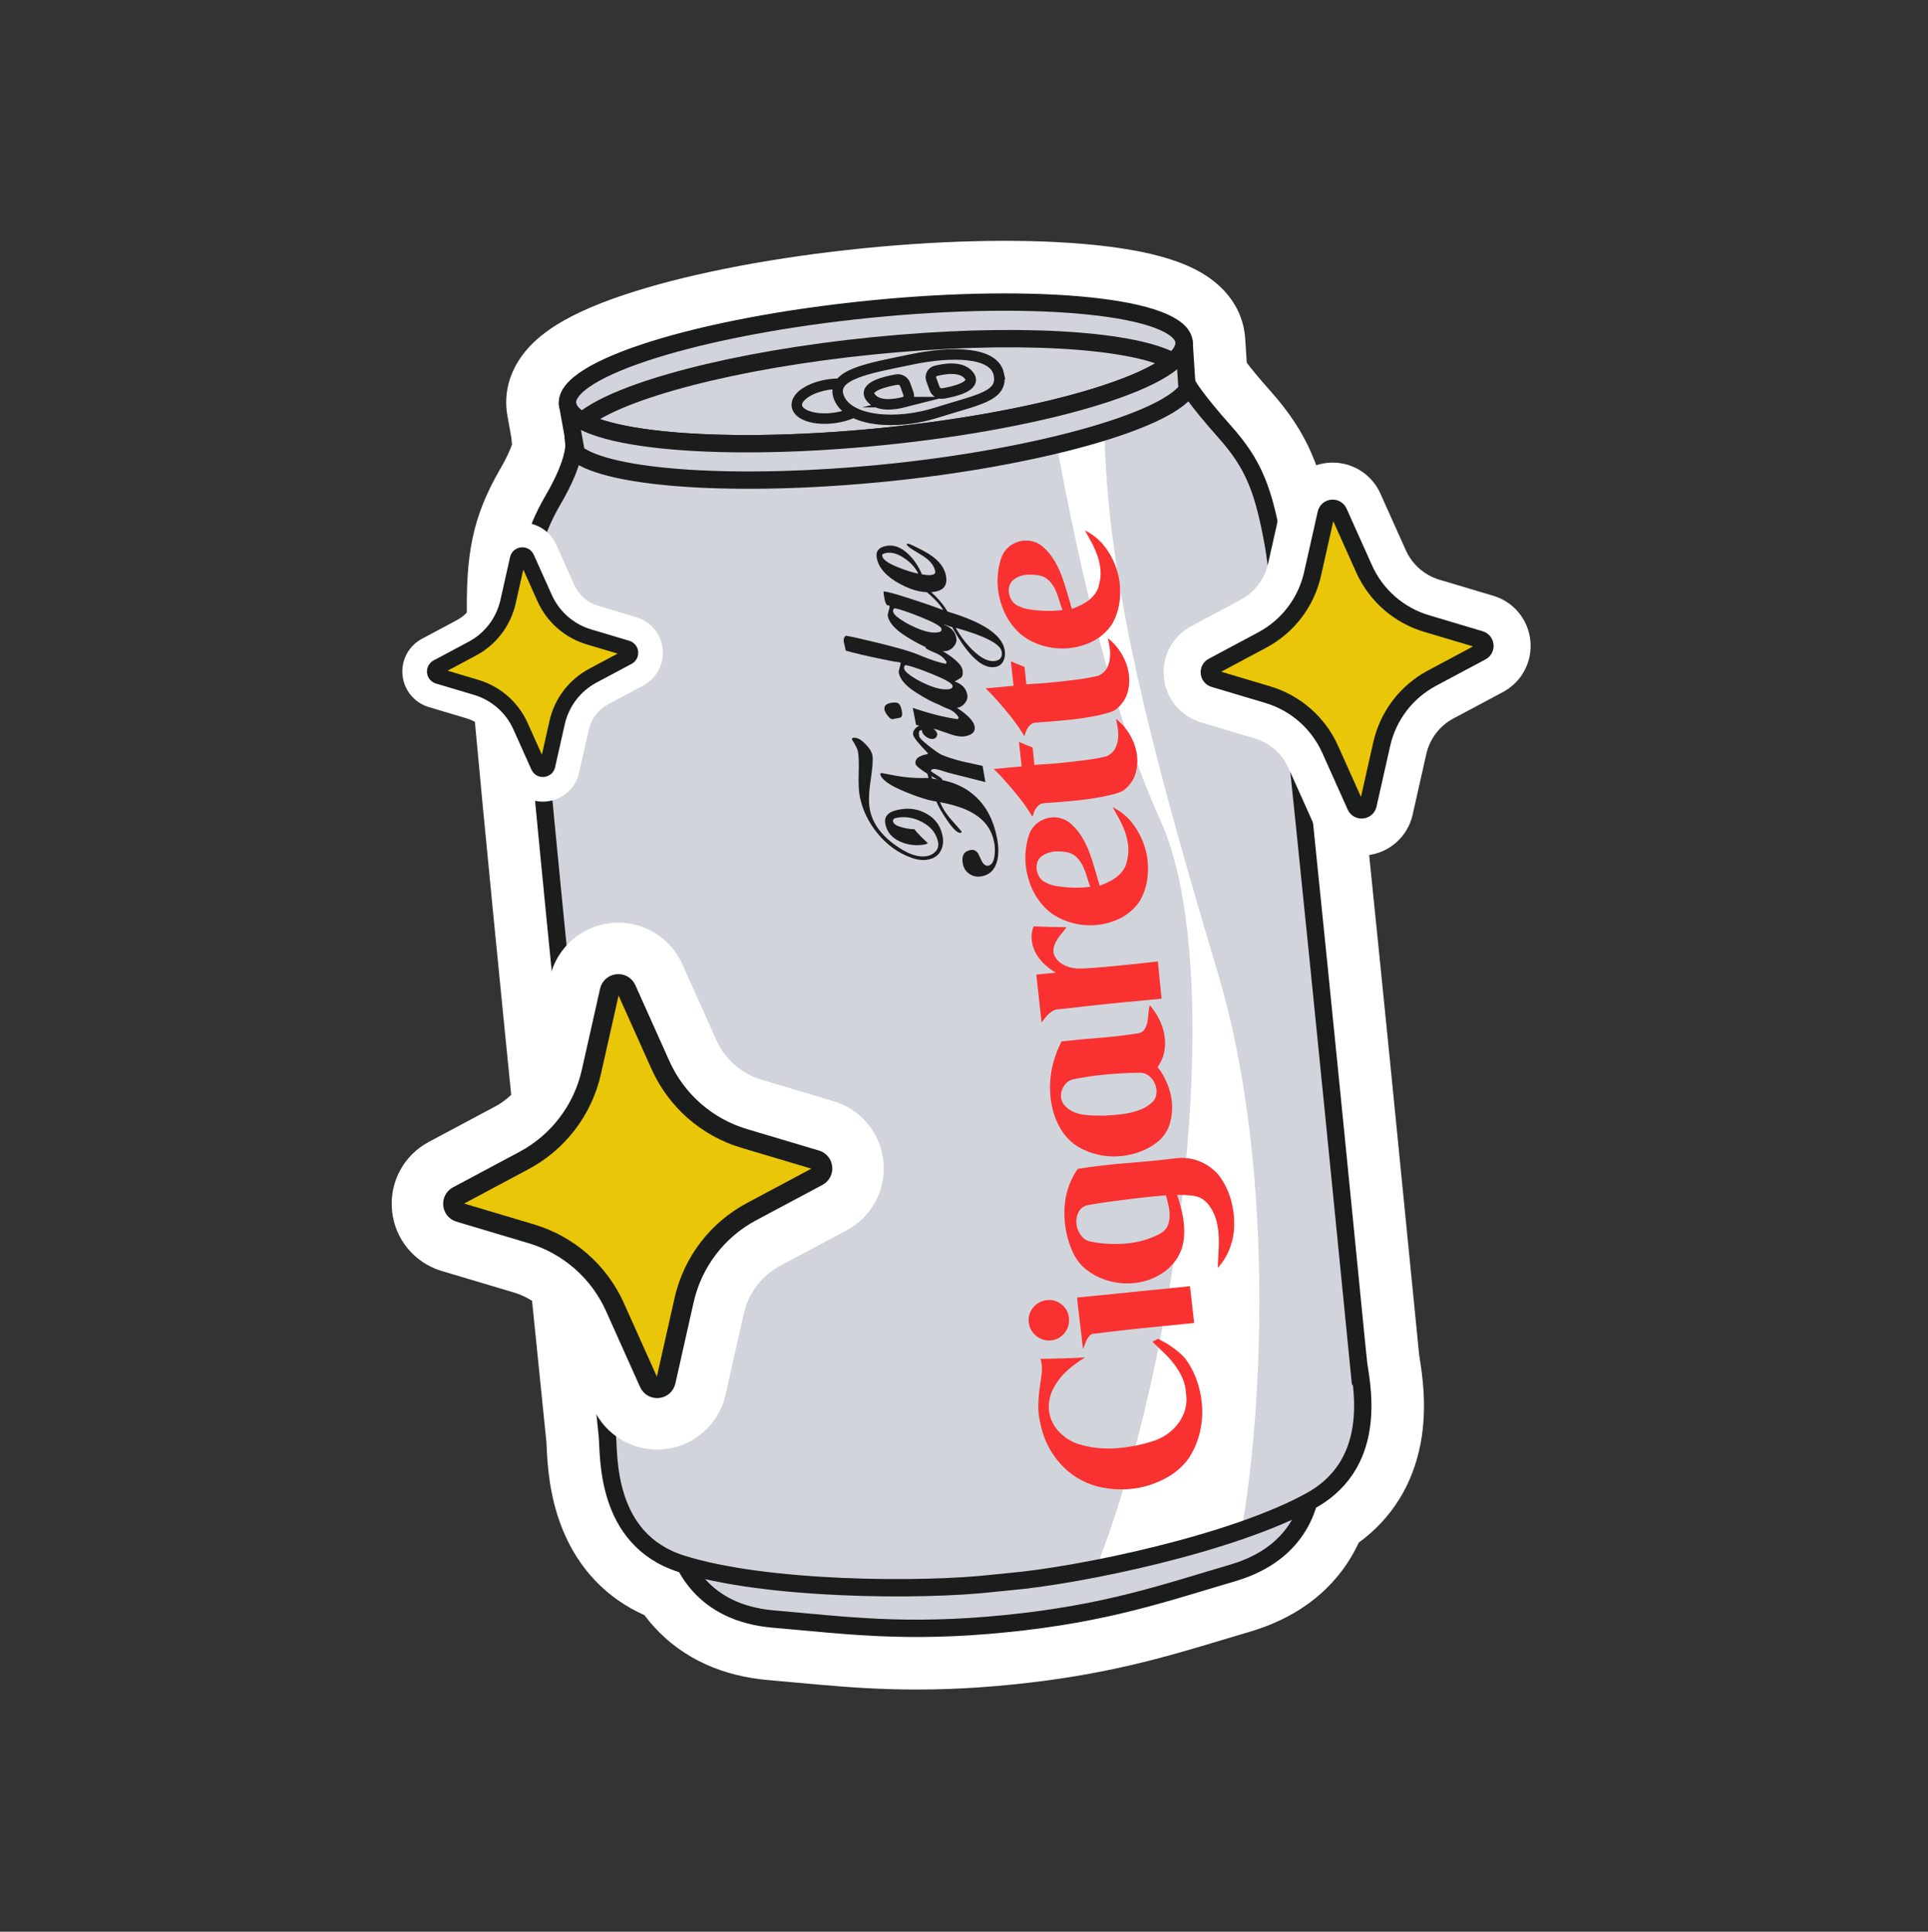 <svg width="536" height="537" viewBox="0 0 536 537" fill="none" xmlns="http://www.w3.org/2000/svg">
<rect x="0" y="0" width="536" height="537" fill="#333333" stroke="none"/>
<g clip-path="url(#clip0_4024_6564)">
<path d="M281.345 468.292C255.485 470.89 238.225 469.297 221.531 467.755C218.955 467.518 216.296 467.272 213.639 467.044C207.31 466.504 201.46 465.036 196.248 462.681C190.725 460.185 185.896 456.694 181.894 452.302C180.938 451.254 180.032 450.151 179.175 449.002C168.636 444.301 160.789 436.076 156.324 424.966C152.591 415.676 152.172 406.522 151.972 402.124C151.953 401.698 151.924 401.064 151.907 400.832C151.859 400.351 151.687 398.675 151.412 395.988C141.734 301.416 130.133 185.992 129.835 173.178C129.597 163.006 130.05 156.003 131.35 149.763C132.73 143.137 135.142 137.096 139.169 130.178C141.103 126.858 141.977 124.654 142.355 123.509L142.346 123.444C142.266 122.915 142.216 122.384 142.195 121.853L141.179 116.181C141.139 115.994 141.103 115.807 141.069 115.621C141.069 115.612 141.068 115.605 141.066 115.597C141.046 115.49 141.026 115.38 141.009 115.27L141.006 115.243C140.933 114.801 140.878 114.385 140.836 113.969C140.305 108.679 141.781 103.468 145.106 98.899C147.453 95.674 150.641 92.838 154.854 90.229C160.244 86.892 167.332 83.868 176.524 80.987C193.445 75.683 215.986 71.434 239.994 69.022C264.001 66.611 286.937 66.292 304.576 68.126C314.158 69.123 321.706 70.675 327.65 72.874C332.298 74.592 335.987 76.738 338.928 79.432C343.095 83.249 345.579 88.062 346.11 93.352C346.142 93.672 346.167 93.992 346.185 94.327L346.61 100.843C347.883 102.505 349.965 105.083 353.17 108.681C358.492 114.66 362.056 120.099 364.728 126.318C367.243 132.175 369.08 138.948 370.87 148.964C373.126 161.583 384.716 277.007 394.041 371.614L394.166 372.891C394.358 374.836 394.479 376.062 394.519 376.461C394.547 376.689 394.642 377.292 394.711 377.736C395.39 382.09 396.801 391.145 394.99 400.991C392.854 412.602 386.933 422.124 377.753 428.818C377.112 430.203 376.403 431.546 375.63 432.84C372.581 437.941 368.543 442.324 363.626 445.868C358.988 449.212 353.546 451.814 347.451 453.602C344.903 454.35 342.356 455.117 339.891 455.858L339.858 455.867C323.806 460.698 307.206 465.693 281.346 468.291L281.345 468.292Z" fill="white"/>
<path d="M380.274 379.988C380.145 379.157 380.034 378.439 379.986 377.965C379.944 377.549 379.776 375.842 379.501 373.046C371.887 295.808 358.774 164.325 356.487 151.533C353.474 134.681 350.415 127.559 342.256 118.393C334.507 109.689 332.406 106.041 332.39 106.015L332.294 105.843L331.599 95.202C331.598 95.191 331.597 95.181 331.596 95.169C331.591 95.049 331.583 94.929 331.571 94.809C331.231 91.425 328.207 88.655 322.582 86.574C317.865 84.829 311.298 83.511 303.063 82.656C286.381 80.922 264.501 81.242 241.452 83.557C218.402 85.873 196.894 89.911 180.893 94.928C172.994 97.404 166.819 100.004 162.543 102.65C157.444 105.807 155.031 109.124 155.371 112.508C155.384 112.638 155.403 112.765 155.423 112.892C155.429 112.93 155.436 112.966 155.443 113.003C155.46 113.1 155.48 113.195 155.502 113.29C155.507 113.313 155.511 113.336 155.517 113.359L156.931 121.262L156.793 121.271L157.157 123.701C157.161 124.103 157.07 128.462 151.794 137.523C145.621 148.128 144.04 155.718 144.439 172.831C144.742 185.82 158.042 317.286 165.943 394.495C166.23 397.29 166.404 398.997 166.446 399.412C166.493 399.885 166.527 400.611 166.564 401.453C166.74 405.324 167.069 412.527 169.878 419.513C173.392 428.255 179.688 434.129 188.592 436.973C188.658 436.994 188.724 437.014 188.791 437.033C189.817 438.86 191.096 440.705 192.692 442.458C198.023 448.308 205.488 451.681 214.88 452.484C217.588 452.715 220.273 452.962 222.871 453.202C239.612 454.748 255.424 456.208 279.882 453.751C304.34 451.294 319.547 446.718 335.645 441.874C338.143 441.122 340.726 440.344 343.333 439.58C352.379 436.926 359.024 432.135 363.084 425.341C364.33 423.257 365.229 421.144 365.876 419.105C373.962 414.546 378.923 407.562 380.619 398.343C381.982 390.938 380.871 383.812 380.274 379.986L380.274 379.988Z" fill="white"/>
<path d="M277.908 416.743L187.692 427.463C189.329 434.679 195.016 448.37 215.089 450.084C234.901 451.777 251.57 454.176 279.645 451.355C307.72 448.535 323.579 442.869 342.658 437.27C361.989 431.597 364.839 417.049 365.009 409.652L277.911 416.743L277.908 416.743Z" fill="#D1D5DB" stroke="#1B1D1D" stroke-width="4.821" stroke-miterlimit="10"/>
<path d="M377.587 378.208C377.068 373.036 356.954 167.845 354.114 151.961C351.275 136.076 348.588 129.132 340.457 120C332.325 110.867 331.855 106.188 331.855 106.188L247.975 113.122L243.146 113.607L159.562 123.495C159.562 123.495 160.032 128.174 153.88 138.742C147.727 149.309 146.475 156.649 146.852 172.781C147.229 188.912 168.328 394.004 168.848 399.177C169.367 404.349 167.999 427.868 189.33 434.681C212.746 442.159 256.519 442.36 275.949 440.158L280.778 439.673C300.258 437.964 343.115 429.064 364.576 417.077C384.126 406.158 378.107 383.38 377.587 378.208Z" fill="#D1D5DB"/>
<path d="M262.047 232.402C262.359 234.017 262.16 235.436 261.451 236.659C260.741 237.883 259.595 238.647 258.009 238.953C256.603 239.225 255.035 239.048 253.299 238.422C249.73 237.127 246.639 234.903 244.029 231.747C241.418 228.592 239.748 225.13 239.018 221.362C238.734 219.898 238.637 217.744 238.723 214.905C238.81 212.065 238.738 210.048 238.506 208.852C238.384 208.224 237.83 207.121 236.842 205.545L236.879 205.258L237.131 205.117C238.117 204.925 239.228 205.455 240.462 206.706C241.644 207.842 242.335 208.933 242.538 209.98C242.742 211.027 242.586 213.352 242.055 216.867C241.526 220.382 241.446 223.096 241.816 225.009C242.609 229.105 245.346 232.672 250.027 235.705C253.006 237.641 255.589 238.397 257.771 237.975C258.758 237.785 259.555 237.335 260.163 236.628C260.77 235.921 260.982 235.089 260.798 234.133C260.33 231.711 258.851 229.841 256.362 228.523C254.041 227.266 251.639 226.877 249.157 227.358C248.47 227.492 248.181 227.842 248.291 228.41C248.419 229.068 249.298 229.611 250.933 230.039C252.174 230.358 253.275 230.516 254.236 230.516C254.662 231.116 255.259 231.792 256.024 232.543C257.248 233.733 257.895 234.352 257.966 234.401C257.769 234.502 257.556 234.605 257.327 234.71C254.876 235.184 252.583 234.962 250.451 234.04C248.02 233.021 246.58 231.345 246.128 229.013C245.729 226.951 246.92 225.649 249.701 225.111L250.149 225.025C252.84 224.505 255.365 224.924 257.721 226.282C260.078 227.641 261.519 229.682 262.047 232.402ZM257.172 212.5L258.174 212.864C258.417 214.12 258.741 215.314 259.146 216.445C264.091 216.916 268.096 218.56 271.162 221.379C274.228 224.198 276.235 228.059 277.183 232.962C277.657 235.414 277.666 237.552 277.209 239.378C276.579 241.764 275.17 243.168 272.978 243.593C271.717 243.837 270.579 243.631 269.563 242.974C268.549 242.317 267.92 241.361 267.676 240.105C267.254 237.923 267.959 236.654 269.792 236.299C270.693 236.125 271.41 236.451 271.944 237.279C272.276 238.022 272.617 238.747 272.973 239.453C273.494 240.375 274.086 240.772 274.746 240.644C275.708 240.458 276.291 239.524 276.495 237.84C276.655 236.569 276.618 235.335 276.386 234.139C275.727 230.73 273.863 228.098 270.796 226.24C268.564 224.842 265.413 223.762 261.343 222.998C261.89 224.38 262.773 225.823 263.994 227.324C264.031 227.349 265.145 228.621 267.34 231.144L267.294 231.385C267.21 231.433 267.141 231.476 267.087 231.517C266.25 231.679 264.961 230.471 263.22 227.891C261.788 225.78 260.825 224.089 260.332 222.82C258 222.466 255.111 221.567 251.668 220.122C247.392 218.376 245.075 216.745 244.719 215.232L244.774 215.036L245.07 214.885C248.041 215.49 250.192 215.864 251.522 216.01C253.617 216.256 255.821 216.341 258.132 216.266C257.905 215.411 257.584 214.156 257.171 212.497L257.172 212.5Z" fill="#1B1D1D"/>
<path d="M255.783 201.704C256.65 201.536 257.593 201.68 258.612 202.134C259.763 202.625 260.415 203.274 260.571 204.081C260.599 204.231 260.503 204.528 260.279 204.975C259.955 205.223 259.719 205.363 259.569 205.391C258.882 205.525 258.167 205.322 257.427 204.783C256.687 204.243 256.313 203.633 256.305 202.953L255.902 203.032C255.484 203.113 255.362 203.601 255.534 204.499L255.586 204.768C255.668 205.187 256.576 206.074 258.311 207.428C260.046 208.784 261.218 209.588 261.827 209.843C263.346 210.479 265.215 211.079 267.433 211.644C269.342 212.05 271.253 212.471 273.168 212.907L273.946 217.41L263.722 214.828C263.227 214.675 262.493 214.445 261.518 214.138C260.545 213.83 259.862 213.714 259.473 213.79C258.995 213.882 258.781 214.063 258.833 214.333C258.857 214.452 259.379 214.824 260.399 215.448C261.42 216.073 261.95 216.491 261.99 216.7C261.966 216.736 261.947 216.801 261.935 216.896L261.808 216.968C261.264 217.043 259.943 216.421 257.842 215.106C255.742 213.792 254.643 212.88 254.544 212.372C254.284 211.026 255.304 210.131 257.607 209.685C257.876 209.633 257.997 209.533 257.967 209.383C255.374 206.72 254.005 205.016 253.86 204.269C253.756 203.73 253.917 203.196 254.341 202.664C254.766 202.132 255.247 201.814 255.785 201.71L255.783 201.704Z" fill="#1B1D1D"/>
<path d="M247.586 195.413C248.633 195.211 249.363 195.255 249.776 195.548C250.19 195.84 250.496 196.51 250.7 197.557C250.932 198.754 250.748 199.409 250.15 199.524L248.177 199.906C247.788 199.981 247.335 199.68 246.816 199.006C246.298 198.331 245.996 197.768 245.908 197.32C245.712 196.305 246.271 195.668 247.586 195.413ZM261.017 195.095C262.363 194.835 264.287 195.563 266.792 197.281C269.296 199 270.681 200.547 270.946 201.921C271.224 203.355 270.361 204.267 268.358 204.655C267.282 204.863 265.963 204.7 264.401 204.164L260.512 202.822C259.927 202.687 257.982 202.257 254.679 201.531L253.759 196.777C258.474 198.378 262.648 199.431 266.282 199.937L266.51 199.428C265.901 198.367 264.909 197.567 263.533 197.027C261.995 196.456 261.044 195.942 260.676 195.486L260.642 195.306C260.715 195.198 260.84 195.127 261.02 195.093L261.017 195.095Z" fill="#1B1D1D"/>
<path d="M235.127 176.709C237.185 177.086 240.266 177.778 244.368 178.783C246.193 179.237 248.105 179.735 250.101 180.279C252.296 180.878 254.17 181.509 255.724 182.169C258.727 183.418 261.143 184.208 262.974 184.535L263.165 184.079C262.546 182.96 261.485 182.094 259.988 181.484C258.491 180.874 257.604 180.425 257.332 180.137L257.297 179.957C257.425 179.809 257.577 179.717 257.756 179.682C258.982 179.444 260.866 180.167 263.409 181.845C265.952 183.525 267.342 184.977 267.579 186.203C267.765 187.16 267.652 187.863 267.244 188.316C267.142 188.429 266.533 188.81 265.418 189.459C267.408 190.129 268.575 191.346 268.916 193.109C269.072 193.917 268.865 194.685 268.292 195.417C267.721 196.148 267.03 196.592 266.223 196.748C263.682 197.24 259.808 195.814 254.6 192.471C251.804 190.681 250.226 188.858 249.866 187.001C249.814 186.732 249.889 186.282 250.093 185.652C250.297 185.023 250.385 184.554 250.357 184.249C250.275 184.141 250.045 184.076 249.671 184.055C249.171 184.027 247.727 183.764 245.342 183.261C241.006 182.369 237.607 181.575 235.142 180.877L234.569 178.392C234.443 177.736 234.629 177.174 235.126 176.707L235.127 176.709ZM251.784 184.885C251.413 185.05 251.27 185.356 251.357 185.804C251.438 186.224 251.719 186.634 252.2 187.037L252.155 187.046C253.665 188.274 255.535 189.37 257.77 190.333C260.373 191.443 262.453 191.847 264.008 191.546C264.636 191.425 264.901 191.11 264.803 190.602C264.669 189.915 262.703 188.805 258.902 187.277C255.506 185.918 253.134 185.121 251.785 184.885L251.784 184.885Z" fill="#1B1D1D"/>
<path d="M255.216 161.739C259.052 164.409 261.787 167.168 263.424 170.016C273.195 172.903 278.483 176.425 279.288 180.58C279.502 181.686 279.415 182.68 279.028 183.562C278.574 184.581 277.823 185.191 276.776 185.393C273.188 186.087 269.173 182.412 264.732 174.368L262.444 173.601L262.363 173.664C264.348 174.303 265.514 175.52 265.862 177.314C266.018 178.122 265.81 178.89 265.238 179.621C264.667 180.353 263.975 180.797 263.169 180.952C260.598 181.45 256.724 180.029 251.549 176.687C248.747 174.871 247.169 173.052 246.817 171.227C246.765 170.958 246.839 170.501 247.041 169.858C247.242 169.214 247.332 168.755 247.309 168.48C247.182 168.287 246.963 168.221 246.647 168.282C246.315 167.944 246.07 167.37 245.914 166.563C245.728 165.607 245.635 164.881 245.632 164.385C246.477 164.438 248.416 164.948 251.449 165.912C255.895 167.317 259.489 168.544 262.228 169.597C261.189 167.751 259.013 165.566 255.702 163.043L255.217 161.741L255.216 161.739ZM248.728 169.089C248.357 169.255 248.215 169.561 248.301 170.009C248.383 170.428 248.663 170.839 249.144 171.241L249.1 171.25C250.609 172.479 252.48 173.574 254.714 174.538C257.287 175.654 259.367 176.057 260.952 175.751C261.58 175.629 261.845 175.315 261.747 174.806C261.613 174.119 259.647 173.01 255.846 171.482C252.45 170.122 250.078 169.325 248.73 169.089L248.728 169.089ZM265.689 174.509C267.011 176.859 268.554 178.902 270.318 180.64C272.768 183.05 274.921 184.076 276.776 183.717C278.182 183.446 278.739 182.561 278.451 181.068C278.046 178.975 273.793 176.789 265.69 174.51L265.689 174.509Z" fill="#1B1D1D"/>
<path d="M246.353 151.761C248.446 151.356 250.482 152.096 252.458 153.976C254.05 155.468 255.331 157.36 256.301 159.654C257.525 159.882 258.45 159.936 259.078 159.815C259.795 159.676 260.102 159.337 259.998 158.799C259.754 157.543 258.971 156.376 257.647 155.299C257.058 154.824 255.872 154.061 254.086 153.009C252.825 152.261 252.16 151.707 252.09 151.348C252.066 151.229 252.131 151.155 252.279 151.125C252.609 151.061 254.086 151.722 256.71 153.106C260.372 155.034 262.458 157.33 262.974 159.99C263.459 162.502 262.507 163.988 260.115 164.452C257.216 165.013 253.949 164.327 250.318 162.392C246.478 160.343 244.287 157.913 243.744 155.103C243.392 153.279 244.262 152.164 246.353 151.76L246.353 151.761ZM246.314 153.723C245.866 153.809 245.521 153.954 245.281 154.155C245.244 154.287 245.241 154.427 245.269 154.577C245.459 155.563 246.917 156.6 249.64 157.686C251.659 158.506 253.543 159.103 255.291 159.478C254.548 157.885 253.3 156.483 251.546 155.27C249.643 153.933 247.9 153.417 246.314 153.724L246.314 153.723Z" fill="#1B1D1D"/>
<path d="M307.023 120.087C303.01 121.336 298.583 122.544 293.811 123.689C300.06 158.252 310.017 200.532 322.444 227.667C341.901 270.152 327.307 379.714 304.61 436.073C317.591 433.534 332.35 429.871 345.167 425.425C351.655 387.778 353.824 321.667 338.619 270.652C321.995 214.873 307.982 165.012 307.023 120.087Z" fill="white"/>
<path d="M304.896 413.154C302.96 412.621 301.137 411.831 299.426 410.783C297.716 409.734 296.199 408.476 294.874 407.004C293.55 405.532 292.425 403.923 291.501 402.176C290.576 400.429 289.888 398.573 289.433 396.607C288.878 394.481 288.617 392.528 288.652 390.747C288.688 388.968 288.822 387.318 289.054 385.797C289.286 384.276 289.475 382.856 289.621 381.536C289.768 380.216 289.651 378.956 289.273 377.752C291.282 377.722 293.342 377.675 295.454 377.612C297.567 377.55 299.622 377.461 301.622 377.345C300.496 378.057 299.366 378.845 298.233 379.708C297.099 380.57 296.083 381.518 295.181 382.55C294.28 383.582 293.503 384.708 292.857 385.929C292.21 387.149 291.807 388.473 291.651 389.901C291.482 391.202 291.579 392.477 291.938 393.724C292.3 394.971 292.861 396.092 293.623 397.085C294.387 398.078 295.298 398.95 296.357 399.698C297.418 400.448 298.544 401.019 299.739 401.413C303.184 402.479 306.754 402.869 310.448 402.584C314.143 402.299 317.708 401.577 321.143 400.418C322.466 399.943 323.704 399.274 324.857 398.408C326.013 397.543 326.991 396.536 327.796 395.384C328.601 394.235 329.181 392.978 329.536 391.615C329.891 390.254 329.955 388.857 329.724 387.423C329.657 385.89 329.329 384.457 328.746 383.124C328.163 381.792 327.428 380.54 326.539 379.366C325.651 378.194 324.662 377.084 323.573 376.037C322.485 374.991 321.42 373.986 320.382 373.02L321.901 372.162C322.757 372.589 323.638 373.057 324.545 373.565C325.28 374.048 326.086 374.621 326.964 375.28C327.844 375.94 328.669 376.703 329.44 377.567C330.924 379.559 332.065 381.754 332.863 384.155C333.661 386.558 334.11 389.005 334.21 391.498C334.31 393.991 334.034 396.458 333.381 398.9C332.727 401.34 331.711 403.572 330.329 405.593C328.895 407.492 327.178 409.055 325.184 410.283C323.189 411.512 321.057 412.442 318.788 413.077C316.52 413.712 314.188 414.031 311.791 414.037C309.395 414.043 307.099 413.749 304.898 413.157L304.896 413.154Z" fill="#F93131"/>
<path d="M291.096 361.417C292.621 361.264 293.978 361.674 295.167 362.646C296.355 363.617 297.027 364.865 297.18 366.392C297.333 367.918 296.931 369.349 295.961 370.558C294.992 371.768 293.745 372.45 292.22 372.603C290.695 372.756 289.263 372.345 288.05 371.353C286.838 370.36 286.153 369.082 285.995 367.515C285.838 365.948 286.262 364.632 287.256 363.44C288.249 362.249 289.529 361.575 291.096 361.417ZM301.061 374.987C300.942 373.8 300.789 372.383 300.601 370.732C300.415 369.081 300.225 367.517 300.033 366.039C299.821 364.35 299.62 362.573 299.433 360.707L330.826 357.554L331.981 367.772L317.205 369.256C315.659 369.412 314.135 369.577 312.632 369.748C311.131 369.921 309.681 370.087 308.285 370.249C306.889 370.412 305.621 370.571 304.482 370.728C303.88 370.704 303.413 370.847 303.08 371.158C302.749 371.471 302.464 371.841 302.229 372.272C301.994 372.702 301.794 373.161 301.628 373.648C301.463 374.136 301.273 374.582 301.057 374.988L301.061 374.987Z" fill="#F93131"/>
<path d="M298.392 348.411C297.527 346.615 296.885 344.69 296.464 342.634C296.043 340.58 295.858 338.522 295.909 336.464C295.959 334.405 296.292 332.392 296.907 330.426C297.523 328.461 298.43 326.625 299.627 324.921C304.135 324.211 308.661 323.683 313.204 323.332C317.748 322.983 322.262 322.541 326.743 322.005C328.01 321.835 329.284 321.846 330.566 322.038C331.847 322.23 333.061 322.6 334.207 323.147C335.353 323.696 336.419 324.392 337.402 325.233C338.385 326.076 339.189 327.043 339.813 328.136C340.982 329.988 341.837 331.988 342.373 334.137C342.91 336.287 343.158 338.446 343.12 340.609C343.08 342.775 342.682 344.881 341.924 346.924C341.167 348.97 340.037 350.816 338.533 352.465C338.596 350.961 338.676 349.422 338.775 347.85C338.874 346.278 338.879 344.727 338.789 343.196C338.7 341.664 338.431 340.173 337.987 338.718C337.542 337.265 336.806 335.906 335.78 334.639C335.246 334.009 334.649 333.512 333.993 333.149C333.336 332.788 332.638 332.547 331.899 332.429C331.159 332.311 330.392 332.238 329.598 332.211C328.803 332.185 328.021 332.166 327.249 332.157C327.67 333.357 328.06 334.687 328.421 336.148C328.783 337.611 329.029 339.104 329.161 340.631C329.294 342.158 329.242 343.672 329.008 345.172C328.774 346.673 328.236 348.128 327.392 349.538C326.401 351.178 325.117 352.549 323.536 353.649C321.957 354.749 320.242 355.565 318.39 356.093C316.54 356.622 314.625 356.846 312.649 356.767C310.673 356.687 308.775 356.322 306.955 355.669C305.135 355.018 303.469 354.093 301.958 352.898C300.448 351.702 299.259 350.206 298.395 348.409L298.392 348.411ZM303.524 345.199C306.711 345.82 309.967 345.975 313.296 345.663C316.624 345.35 319.731 344.429 322.615 342.897C323.586 342.329 324.252 341.619 324.615 340.769C324.98 339.921 325.167 339.014 325.176 338.049C325.187 337.085 325.077 336.092 324.844 335.065C324.613 334.04 324.371 333.113 324.115 332.283C321.314 332.521 318.561 332.798 315.854 333.112C313.57 333.384 311.172 333.69 308.66 334.028C306.148 334.366 303.969 334.713 302.12 335.069C300.96 335.443 300.156 336.165 299.707 337.237C299.26 338.309 299.123 339.404 299.298 340.52C299.475 341.637 299.93 342.66 300.665 343.592C301.401 344.524 302.353 345.06 303.523 345.199L303.524 345.199Z" fill="#F93131"/>
<path d="M295.307 314.521C294.09 312.632 293.217 310.634 292.683 308.526C292.15 306.42 291.893 304.273 291.907 302.089C291.924 299.906 292.21 297.748 292.765 295.616C293.322 293.485 294.101 291.448 295.104 289.507C298.659 289.108 302.209 288.773 305.756 288.502C309.303 288.232 312.865 287.81 316.445 287.236C317.284 287.067 317.887 286.674 318.253 286.059C318.62 285.445 318.87 284.744 319.006 283.961C319.141 283.177 319.232 282.388 319.281 281.59C319.329 280.794 319.45 280.065 319.639 279.405C320.656 280.586 321.526 281.89 322.246 283.316C322.966 284.743 323.457 286.211 323.717 287.726C323.976 289.24 323.969 290.76 323.693 292.286C323.419 293.811 322.794 295.264 321.82 296.647C322.945 298.033 323.863 299.619 324.577 301.409C325.293 303.199 325.712 305.029 325.835 306.9C325.959 308.771 325.756 310.589 325.227 312.352C324.698 314.118 323.731 315.67 322.325 317.009C320.474 318.608 318.293 319.789 315.78 320.555C313.268 321.321 310.741 321.607 308.196 321.414C305.652 321.22 303.233 320.564 300.937 319.447C298.643 318.33 296.766 316.689 295.308 314.524L295.307 314.521ZM296.067 307.383C296.741 308.129 297.515 308.693 298.387 309.075C299.26 309.459 300.185 309.72 301.161 309.855C302.138 309.992 303.132 310.074 304.139 310.102C305.147 310.129 306.1 310.14 306.998 310.137C308.147 310.064 309.316 309.979 310.503 309.882C311.691 309.784 312.862 309.612 314.013 309.369C315.167 309.125 316.266 308.79 317.315 308.363C318.363 307.936 319.338 307.316 320.24 306.497C320.986 305.823 321.404 304.989 321.497 303.996C321.589 303.003 321.442 302.066 321.054 301.185C320.666 300.305 320.08 299.572 319.293 298.987C318.508 298.404 317.603 298.141 316.583 298.201C313.508 298.253 310.454 298.422 307.423 298.704C304.393 298.988 301.387 299.429 298.408 300.027C297.612 300.193 296.943 300.559 296.399 301.127C295.857 301.695 295.463 302.344 295.215 303.076C294.967 303.807 294.903 304.552 295.022 305.309C295.141 306.068 295.49 306.761 296.065 307.386L296.067 307.383Z" fill="#F93131"/>
<path d="M289.572 284.254L288.105 270.922L292.204 270.511C292.819 270.449 293.276 270.425 293.577 270.437C292.442 269.78 291.377 268.989 290.386 268.062C289.394 267.135 288.598 266.123 287.994 265.029C287.392 263.934 287.007 262.753 286.837 261.486C286.667 260.22 286.834 258.898 287.337 257.52C288.883 257.579 290.42 257.627 291.942 257.667C293.465 257.706 294.976 257.736 296.476 257.758C296.104 258.309 295.688 258.854 295.228 259.391C294.768 259.929 294.354 260.485 293.983 261.056C293.613 261.629 293.32 262.226 293.104 262.845C292.888 263.466 292.818 264.157 292.895 264.92C293.102 265.713 293.482 266.391 294.03 266.956C294.579 267.522 295.191 267.974 295.867 268.312C296.543 268.65 297.286 268.897 298.091 269.051C298.899 269.205 299.665 269.268 300.389 269.238C301.329 269.23 302.34 269.181 303.424 269.093C304.506 269.006 305.632 268.914 306.798 268.818C307.966 268.723 309.164 268.613 310.392 268.49L313.887 268.139C316.514 267.875 319.18 267.586 321.887 267.27L322.928 277.629C319.281 277.953 315.698 278.291 312.182 278.644L307.543 279.11C305.934 279.272 304.356 279.442 302.811 279.618C301.267 279.795 299.776 279.965 298.338 280.132C296.901 280.298 295.588 280.44 294.401 280.56C293.8 280.535 293.207 280.702 292.622 281.06C292.038 281.418 291.514 281.857 291.054 282.373C290.555 282.937 290.06 283.564 289.573 284.254L289.572 284.254Z" fill="#F93131"/>
<path d="M288.939 250.47C287.951 249.157 287.155 247.729 286.551 246.185C285.946 244.64 285.519 243.046 285.269 241.403C285.018 239.759 284.98 238.105 285.155 236.44C285.331 234.775 285.684 233.189 286.217 231.679C286.737 230.471 287.466 229.511 288.399 228.796C289.333 228.082 290.355 227.604 291.465 227.365C292.574 227.124 293.702 227.152 294.842 227.442C295.985 227.734 296.981 228.286 297.832 229.099C299.058 230.218 300.07 231.453 300.868 232.806C301.668 234.16 302.345 235.578 302.901 237.062C303.457 238.547 303.952 240.07 304.386 241.631C304.822 243.192 305.265 244.72 305.713 246.216C306.539 245.918 307.372 245.567 308.208 245.163C309.045 244.758 309.819 244.275 310.533 243.71C311.247 243.146 311.855 242.486 312.356 241.729C312.857 240.973 313.189 240.115 313.349 239.158C313.688 237.841 313.792 236.537 313.662 235.243C313.532 233.949 313.255 232.683 312.831 231.443C312.406 230.202 311.879 229.002 311.249 227.847C310.619 226.69 309.991 225.545 309.364 224.41C311.66 225.549 313.565 227.144 315.076 229.195C316.587 231.247 317.688 233.48 318.38 235.892C319.072 238.306 319.301 240.807 319.069 243.397C318.838 245.988 318.101 248.351 316.861 250.488C315.295 252.786 313.262 254.488 310.762 255.593C308.264 256.7 305.643 257.243 302.9 257.217C300.16 257.193 297.543 256.611 295.054 255.469C292.565 254.329 290.526 252.662 288.935 250.468L288.939 250.47ZM290.735 245.346C291.684 245.85 292.81 246.196 294.114 246.387C295.416 246.577 296.681 246.697 297.904 246.744C299.13 246.793 300.229 246.778 301.205 246.702C302.183 246.626 302.819 246.572 303.116 246.543C302.772 245.678 302.469 244.778 302.203 243.841C301.939 242.905 301.611 241.998 301.223 241.115C300.835 240.235 300.338 239.439 299.731 238.729C299.125 238.019 298.354 237.477 297.417 237.099C296.142 236.758 294.801 236.624 293.398 236.701C291.993 236.778 290.733 237.216 289.614 238.012C288.979 238.505 288.557 239.104 288.349 239.809C288.143 240.515 288.107 241.224 288.242 241.939C288.378 242.653 288.648 243.321 289.052 243.944C289.459 244.567 290.018 245.035 290.734 245.347L290.735 245.346Z" fill="#F93131"/>
<path d="M287.036 227.064C285.904 225.166 284.701 223.414 283.427 221.81C282.153 220.205 280.964 218.794 279.857 217.578C278.645 216.16 277.447 214.889 276.264 213.766L284.023 213.051L283.276 206.257L287.09 207.801L287.575 212.63C290.215 212.493 292.764 212.301 295.22 212.054C297.34 211.841 299.539 211.588 301.821 211.294C304.102 211.001 306.056 210.644 307.683 210.224C308.743 209.69 309.499 209.014 309.951 208.199C310.405 207.382 310.69 206.487 310.805 205.513C310.921 204.538 310.909 203.567 310.769 202.596C310.629 201.626 310.451 200.701 310.233 199.824C311.717 200.959 312.972 202.374 313.997 204.069C315.023 205.763 315.692 207.525 316.004 209.356C316.316 211.186 316.232 213.002 315.75 214.805C315.269 216.608 314.237 218.167 312.657 219.481C312.15 219.961 311.04 220.415 309.327 220.842C308.577 221.045 307.658 221.257 306.565 221.472C305.474 221.689 304.148 221.907 302.587 222.129C301.027 222.35 299.228 222.553 297.192 222.735C295.156 222.919 292.822 223.099 290.185 223.279C289.636 223.334 289.191 223.498 288.854 223.767C288.518 224.035 288.229 224.354 287.987 224.72C287.746 225.088 287.55 225.492 287.402 225.934C287.254 226.378 287.132 226.754 287.034 227.062L287.036 227.064Z" fill="#F93131"/>
<path d="M284.785 204.657C283.653 202.759 282.45 201.008 281.176 199.403C279.902 197.798 278.713 196.388 277.606 195.172C276.394 193.753 275.196 192.483 274.013 191.359L281.772 190.645L281.025 183.851L284.839 185.394L285.324 190.223C287.964 190.086 290.513 189.894 292.969 189.648C295.089 189.435 297.288 189.181 299.57 188.888C301.851 188.594 303.805 188.238 305.432 187.817C306.492 187.283 307.248 186.607 307.7 185.792C308.154 184.976 308.439 184.081 308.554 183.106C308.67 182.131 308.658 181.16 308.518 180.189C308.378 179.219 308.2 178.294 307.982 177.418C309.466 178.552 310.721 179.968 311.746 181.662C312.772 183.356 313.441 185.118 313.753 186.949C314.065 188.78 313.981 190.595 313.499 192.399C313.018 194.202 311.986 195.76 310.406 197.075C309.899 197.554 308.789 198.008 307.076 198.436C306.326 198.639 305.407 198.85 304.314 199.065C303.223 199.282 301.897 199.501 300.336 199.722C298.776 199.943 296.977 200.146 294.941 200.328C292.905 200.512 290.571 200.693 287.934 200.872C287.385 200.927 286.94 201.091 286.603 201.36C286.267 201.629 285.978 201.947 285.736 202.313C285.495 202.681 285.299 203.085 285.151 203.528C285.004 203.971 284.881 204.348 284.783 204.656L284.785 204.657Z" fill="#F93131"/>
<path d="M281.209 173.525C280.221 172.212 279.426 170.784 278.821 169.239C278.217 167.695 277.789 166.101 277.539 164.458C277.289 162.814 277.251 161.16 277.425 159.495C277.602 157.829 277.955 156.243 278.487 154.733C279.008 153.525 279.737 152.565 280.669 151.851C281.603 151.137 282.626 150.658 283.735 150.419C284.845 150.179 285.972 150.206 287.113 150.497C288.255 150.789 289.252 151.341 290.103 152.154C291.328 153.273 292.341 154.508 293.139 155.86C293.938 157.215 294.615 158.633 295.171 160.117C295.727 161.602 296.222 163.124 296.657 164.686C297.092 166.247 297.535 167.775 297.983 169.27C298.81 168.973 299.642 168.622 300.478 168.218C301.315 167.812 302.089 167.329 302.803 166.764C303.518 166.201 304.125 165.54 304.626 164.784C305.127 164.027 305.46 163.17 305.619 162.213C305.958 160.895 306.062 159.591 305.932 158.298C305.802 157.004 305.525 155.738 305.101 154.497C304.677 153.257 304.15 152.057 303.52 150.902C302.889 149.745 302.262 148.599 301.634 147.464C303.93 148.604 305.835 150.199 307.346 152.25C308.858 154.302 309.959 156.535 310.65 158.947C311.342 161.36 311.571 163.862 311.34 166.451C311.108 169.043 310.372 171.406 309.131 173.542C307.565 175.84 305.532 177.542 303.032 178.648C300.534 179.755 297.913 180.297 295.171 180.272C292.43 180.248 289.814 179.666 287.325 178.524C284.836 177.384 282.796 175.716 281.206 173.522L281.209 173.525ZM283.006 168.402C283.955 168.906 285.081 169.252 286.385 169.443C287.687 169.634 288.952 169.753 290.175 169.801C291.4 169.849 292.5 169.834 293.476 169.758C294.454 169.682 295.09 169.628 295.387 169.599C295.043 168.735 294.739 167.834 294.474 166.898C294.209 165.961 293.882 165.054 293.493 164.171C293.105 163.291 292.608 162.495 292.001 161.785C291.395 161.075 290.624 160.533 289.688 160.156C288.413 159.814 287.072 159.68 285.669 159.758C284.264 159.834 283.004 160.272 281.884 161.069C281.25 161.561 280.828 162.16 280.62 162.865C280.413 163.572 280.377 164.28 280.512 164.995C280.649 165.709 280.918 166.377 281.323 167C281.729 167.623 282.289 168.091 283.004 168.404L283.006 168.402Z" fill="#F93131"/>
<path d="M377.588 378.208C377.068 373.036 356.954 167.845 354.115 151.96C351.276 136.076 348.588 129.132 340.457 119.999C332.326 110.867 330.285 107.188 330.285 107.188L247.977 113.12L243.147 113.605L159.564 123.493C159.564 123.493 160.034 128.172 153.881 138.74C147.729 149.307 146.477 156.647 146.853 172.779C147.23 188.91 168.33 394.002 168.85 399.175C169.369 404.347 168.001 427.866 189.331 434.679C212.748 442.157 256.52 442.358 275.95 440.156L280.779 439.671C300.26 437.963 343.117 429.062 364.578 417.075C384.128 406.156 378.109 383.379 377.589 378.206L377.588 378.208Z" stroke="#1B1D1D" stroke-width="4.821" stroke-miterlimit="10"/>
<path d="M245.252 121.365C292.584 116.61 330.158 104.83 329.176 95.053C328.194 85.276 289.027 81.204 241.696 85.959C194.364 90.713 156.79 102.494 157.772 112.271C158.755 122.048 197.921 126.119 245.252 121.365Z" fill="#D1D5DB" stroke="#1B1D1D" stroke-width="4.821" stroke-linecap="round" stroke-linejoin="round"/>
<path d="M162.117 116.798C172.243 108.502 204.26 100 242.717 96.137C281.174 92.274 313.785 94.211 325.573 100.229" fill="#D1D5DB"/>
<path d="M162.117 116.798C172.243 108.502 204.26 100 242.717 96.137C281.174 92.274 313.785 94.211 325.573 100.229" stroke="#1B1D1D" stroke-width="4.821" stroke-linecap="round" stroke-linejoin="round"/>
<path d="M231.943 116.18C237.343 115.447 241.437 112.765 241.088 110.189C240.738 107.612 236.077 106.118 230.677 106.851C225.277 107.583 221.182 110.266 221.532 112.842C221.881 115.418 226.542 116.912 231.943 116.18Z" fill="#D1D5DB" stroke="#1B1D1D" stroke-width="2.922" stroke-miterlimit="10"/>
<path d="M277.667 103.96C276.27 97.645 264.289 97.611 253.083 99.977C241.876 102.344 230.565 104 233.274 110.597C235.985 117.193 249.154 118.299 260.41 114.697C271.667 111.095 279.062 110.274 277.665 103.96L277.667 103.96ZM251.317 111.79C248.688 112.461 244.028 113.162 242.027 110.453C239.872 107.533 246.072 106.063 249.269 105.516C250.291 105.341 251.29 105.925 251.643 106.898L252.56 109.43C252.921 110.429 252.346 111.528 251.315 111.79L251.317 111.79ZM262.184 109.383C261.162 109.557 260.164 108.973 259.811 108L258.894 105.468C258.532 104.469 259.108 103.37 260.139 103.108C262.767 102.437 267.428 101.736 269.428 104.445C271.583 107.365 265.383 108.835 262.186 109.382L262.184 109.383Z" fill="#D1D5DB" stroke="#1B1D1D" stroke-width="2.922" stroke-miterlimit="10"/>
<path d="M329.175 95.052C330.157 104.83 292.583 116.609 245.252 121.364C197.92 126.119 158.754 122.047 157.772 112.27L160.234 126.025C169.39 133.155 205.189 135.587 246.266 131.461C287.343 127.335 323.721 117.327 330.041 108.324L329.175 95.052Z" fill="#D1D5DB" stroke="#1B1D1D" stroke-width="4.821" stroke-linecap="round" stroke-linejoin="round"/>
<path d="M184.638 402.861C176.273 403.701 168.341 399.112 164.901 391.44L155.429 370.321C153.035 364.985 148.45 360.967 142.848 359.296L122.812 353.318C115.207 351.047 109.783 344.479 108.99 336.586C108.197 328.692 112.207 321.178 119.204 317.44L137.653 307.595C142.812 304.842 146.507 299.992 147.79 294.288L152.872 271.705C154.718 263.504 161.577 257.429 169.941 256.589C178.306 255.749 186.238 260.338 189.678 268.01L199.15 289.129C201.543 294.464 206.129 298.483 211.731 300.154L231.765 306.132C239.372 308.404 244.795 314.971 245.588 322.864C246.381 330.758 242.371 338.273 235.372 342.01L216.924 351.854C211.765 354.607 208.07 359.456 206.787 365.161L201.705 387.743C199.86 395.944 193 402.019 184.636 402.859L184.638 402.861Z" fill="white"/>
<path d="M227.591 320.134L207.557 314.157C197.878 311.269 189.955 304.327 185.822 295.109L176.35 273.99C175.474 272.039 173.533 270.915 171.405 271.129C169.277 271.343 167.598 272.83 167.128 274.917L162.046 297.499C159.828 307.355 153.445 315.734 144.534 320.488L126.089 330.331C124.336 331.268 123.331 333.15 123.53 335.129C123.729 337.107 125.088 338.752 126.994 339.321L147.028 345.298C156.706 348.186 164.63 355.128 168.762 364.345L178.234 385.464C179.11 387.416 181.051 388.54 183.179 388.326C185.308 388.112 186.986 386.625 187.456 384.538L192.539 361.955C194.757 352.1 201.139 343.721 210.051 338.967L228.495 329.123C230.248 328.187 231.253 326.305 231.054 324.326C230.856 322.348 229.497 320.703 227.591 320.134Z" fill="white"/>
<path d="M169.481 275.442C170.003 273.123 173.178 272.804 174.152 274.973L183.624 296.094C188.041 305.942 196.527 313.38 206.869 316.464L226.903 322.441C229.021 323.074 229.31 325.952 227.36 326.994L208.915 336.836C199.393 341.917 192.556 350.893 190.187 361.422L185.105 384.005C184.583 386.325 181.408 386.643 180.434 384.474L170.962 363.353C166.545 353.505 158.059 346.068 147.717 342.983L127.683 337.007C125.565 336.374 125.276 333.495 127.226 332.454L145.671 322.612C155.193 317.53 162.03 308.555 164.399 298.025L169.481 275.442Z" fill="#EAC608"/>
<path d="M169.481 275.442C170.003 273.123 173.178 272.804 174.152 274.973L183.624 296.094C188.041 305.942 196.527 313.38 206.869 316.464L226.903 322.441C229.021 323.074 229.31 325.952 227.36 326.994L208.915 336.836C199.393 341.917 192.556 350.893 190.187 361.422L185.105 384.005C184.583 386.325 181.408 386.643 180.434 384.474L170.962 363.353C166.545 353.505 158.059 346.068 147.717 342.983L127.683 337.007C125.565 336.374 125.276 333.495 127.226 332.454L145.671 322.612C155.193 317.53 162.03 308.555 164.399 298.025L169.481 275.442Z" stroke="#1B1D1D" stroke-width="5.435" stroke-miterlimit="10"/>
<path d="M151.955 222.795C147.526 223.24 143.326 220.81 141.505 216.748L136.491 205.566C135.223 202.741 132.795 200.613 129.83 199.729L119.222 196.565C115.195 195.363 112.323 191.885 111.904 187.706C111.484 183.526 113.607 179.547 117.312 177.568L127.08 172.355C129.812 170.897 131.768 168.329 132.447 165.31L135.139 153.353C136.115 149.011 139.747 145.793 144.177 145.348C148.606 144.903 152.806 147.333 154.627 151.395L159.641 162.577C160.909 165.402 163.337 167.53 166.302 168.414L176.91 171.578C180.937 172.782 183.808 176.258 184.228 180.437C184.648 184.617 182.525 188.596 178.82 190.575L169.052 195.788C166.32 197.246 164.364 199.814 163.685 202.833L160.993 214.79C160.017 219.132 156.384 222.348 151.955 222.793L151.955 222.795Z" fill="white"/>
<path d="M174.698 178.992L164.089 175.827C158.964 174.298 154.77 170.623 152.581 165.742L147.565 154.559C147.101 153.525 146.074 152.931 144.947 153.044C143.821 153.157 142.932 153.944 142.683 155.049L139.992 167.006C138.817 172.224 135.438 176.661 130.719 179.178L120.952 184.389C120.024 184.885 119.491 185.883 119.596 186.929C119.701 187.976 120.422 188.848 121.43 189.149L132.038 192.313C137.164 193.842 141.358 197.518 143.547 202.399L148.563 213.582C149.027 214.616 150.054 215.21 151.181 215.097C152.307 214.984 153.196 214.197 153.444 213.091L156.136 201.134C157.311 195.917 160.69 191.479 165.409 188.963L175.176 183.751C176.104 183.256 176.636 182.258 176.531 181.211C176.426 180.165 175.706 179.293 174.698 178.992Z" fill="white"/>
<path d="M143.929 155.33C144.205 154.102 145.887 153.933 146.402 155.082L151.418 166.265C153.757 171.479 158.25 175.416 163.725 177.05L174.334 180.214C175.455 180.55 175.608 182.075 174.576 182.625L164.809 187.836C159.767 190.526 156.147 195.278 154.893 200.854L152.201 212.811C151.925 214.039 150.243 214.208 149.728 213.059L144.712 201.876C142.374 196.662 137.88 192.725 132.405 191.091L121.797 187.926C120.675 187.591 120.522 186.066 121.555 185.516L131.321 180.305C136.364 177.615 139.983 172.862 141.238 167.287L143.929 155.33Z" fill="#EAC608"/>
<path d="M143.929 155.33C144.205 154.102 145.887 153.933 146.402 155.082L151.418 166.265C153.757 171.479 158.25 175.416 163.725 177.05L174.334 180.214C175.455 180.55 175.608 182.075 174.576 182.625L164.809 187.836C159.767 190.526 156.147 195.278 154.893 200.854L152.201 212.811C151.925 214.039 150.243 214.208 149.728 213.059L144.712 201.876C142.374 196.662 137.88 192.725 132.405 191.091L121.797 187.926C120.675 187.591 120.522 186.066 121.555 185.516L131.321 180.305C136.364 177.615 139.983 172.862 141.238 167.287L143.929 155.33Z" stroke="#1B1D1D" stroke-width="4.348" stroke-miterlimit="10"/>
<path d="M379.991 237.76C373.752 238.387 367.837 234.964 365.272 229.242L358.208 213.492C356.424 209.513 353.004 206.516 348.825 205.269L333.883 200.811C328.211 199.117 324.165 194.219 323.574 188.332C322.982 182.445 325.973 176.841 331.192 174.054L344.951 166.711C348.799 164.658 351.555 161.041 352.512 156.787L356.303 139.944C357.68 133.828 362.795 129.297 369.035 128.67C375.274 128.043 381.189 131.467 383.754 137.188L390.818 152.939C392.602 156.918 396.022 159.915 400.201 161.161L415.143 165.619C420.815 167.313 424.861 172.212 425.452 178.098C426.043 183.984 423.053 189.59 417.834 192.377L404.075 199.719C400.227 201.772 397.471 205.389 396.514 209.644L392.723 226.486C391.346 232.602 386.231 237.133 379.991 237.76Z" fill="white"/>
<path d="M412.027 176.061L397.086 171.604C389.867 169.45 383.958 164.273 380.875 157.398L373.81 141.646C373.157 140.19 371.709 139.353 370.122 139.513C368.534 139.672 367.282 140.78 366.931 142.337L363.14 159.179C361.487 166.528 356.726 172.779 350.079 176.324L336.323 183.665C335.015 184.363 334.265 185.767 334.413 187.242C334.562 188.718 335.575 189.945 336.996 190.369L351.938 194.827C359.157 196.979 365.066 202.158 368.148 209.033L375.213 224.785C375.866 226.241 377.314 227.077 378.902 226.918C380.489 226.758 381.742 225.65 382.092 224.094L385.883 207.251C387.537 199.901 392.298 193.652 398.944 190.106L412.701 182.766C414.008 182.068 414.758 180.663 414.61 179.188C414.462 177.713 413.449 176.485 412.027 176.061Z" fill="white"/>
<path d="M368.687 142.732C369.076 141.002 371.444 140.764 372.17 142.382L379.235 158.134C382.53 165.48 388.859 171.026 396.573 173.327L411.515 177.785C413.093 178.256 413.309 180.405 411.856 181.18L398.099 188.521C390.997 192.31 385.897 199.005 384.13 206.859L380.339 223.701C379.95 225.432 377.582 225.669 376.856 224.051L369.791 208.299C366.496 200.953 360.167 195.407 352.453 193.106L337.512 188.648C335.933 188.177 335.717 186.029 337.17 185.253L350.927 177.912C358.029 174.123 363.129 167.429 364.896 159.575L368.687 142.732Z" fill="#EAC608"/>
<path d="M368.687 142.732C369.076 141.002 371.444 140.764 372.17 142.382L379.235 158.134C382.53 165.48 388.859 171.026 396.573 173.327L411.515 177.785C413.093 178.256 413.309 180.405 411.856 181.18L398.099 188.521C390.997 192.31 385.897 199.005 384.13 206.859L380.339 223.701C379.95 225.432 377.582 225.669 376.856 224.051L369.791 208.299C366.496 200.953 360.167 195.407 352.453 193.106L337.512 188.648C335.933 188.177 335.717 186.029 337.17 185.253L350.927 177.912C358.029 174.123 363.129 167.429 364.896 159.575L368.687 142.732Z" stroke="#1B1D1D" stroke-width="4.81" stroke-miterlimit="10"/>
</g>
<defs>
<clipPath id="clip0_4024_6564">
<rect width="330.717" height="401.404" fill="white" transform="translate(83.691 84.723) rotate(-5.736)"/>
</clipPath>
</defs>
</svg>
